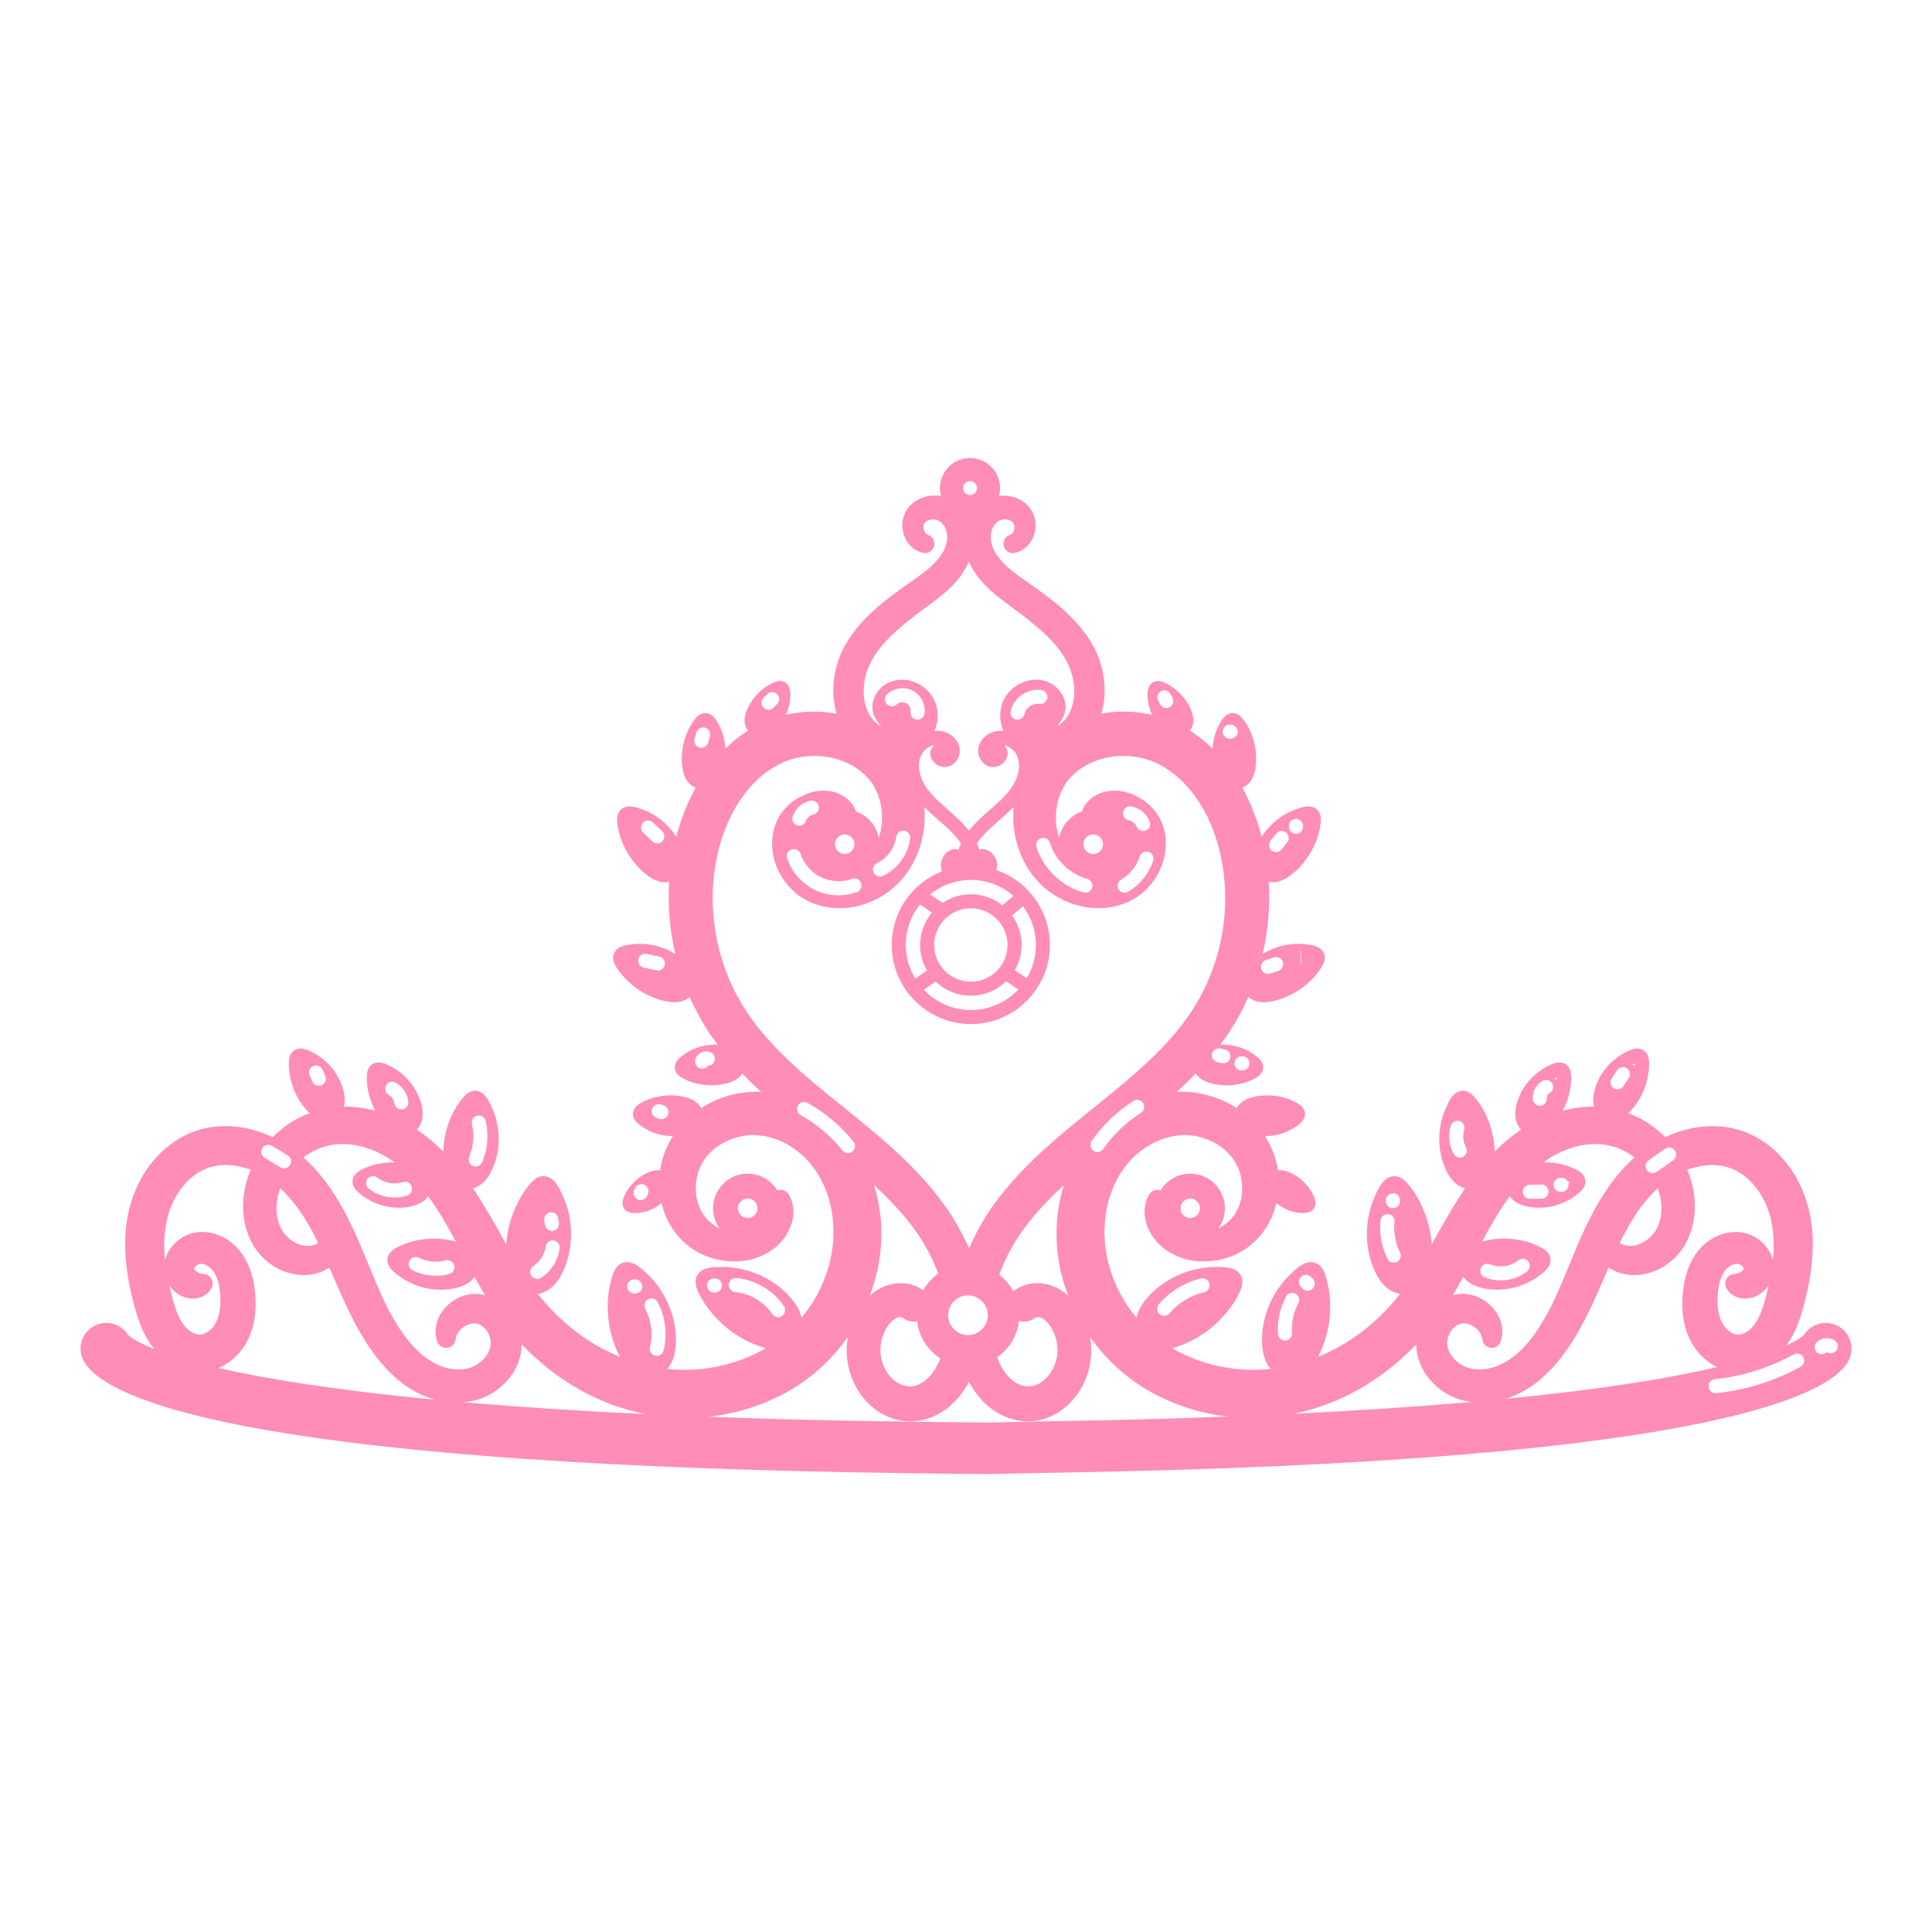 <?xml version="1.0" encoding="utf-8"?>
<!-- Generator: Adobe Illustrator 23.0.3, SVG Export Plug-In . SVG Version: 6.00 Build 0)  -->
<svg version="1.1" id="Capa_1" xmlns="http://www.w3.org/2000/svg" xmlns:xlink="http://www.w3.org/1999/xlink" x="0px" y="0px"
	 viewBox="0 0 1200 1200" enable-background="new 0 0 1200 1200" xml:space="preserve">
<path fill="#FF8DB8" d="M1139.395,822.603c-7.173-2.562-15.067,0.236-19.015,6.661c-0.882,0.823-3.707,3.091-10.62,6.254
	c0.225-0.318,0.477-0.648,0.683-0.956c4.875-7.281,7.408-14.902,9.246-21.404c2.076-7.408,3.582-14.126,4.605-20.546
	c2.636-16.578,2.136-31.025-1.537-44.2c-4.65-16.228-13.729-29.554-26.233-38.522c-6.59-4.792-14.524-8.121-23.023-9.644
	c-8.002-1.275-16.37-0.983-24.196,0.841c-5.105,1.166-10.13,2.941-14.993,5.22c-4.783-4.82-10.259-8.881-16.245-11.97
	c-2.13-1.119-4.36-2.083-6.64-2.941c0.203-0.194,0.408-0.373,0.609-0.578c4.258-4.332,7.613-9.749,9.706-15.666
	c1.963-5.556,2.815-11.169,2.463-16.231c-0.278-4.048-2.187-5.931-3.738-6.795c-3.892-2.179-8.371,0.188-11.343,1.747
	c-9.266,4.869-16.291,13.669-18.788,23.543c-0.963,3.801-1.049,7.057-0.272,9.954c-1.769-0.025-3.537-0.001-5.298,0.125
	c-4.765,0.332-9.518,1.152-14.213,2.399c1.058-1.964,2.022-3.988,2.771-6.109c1.966-5.562,2.818-11.175,2.463-16.231
	c-0.278-4.048-2.187-5.931-3.741-6.798c-3.88-2.17-8.371,0.19-11.337,1.75c-9.269,4.869-16.294,13.669-18.788,23.543
	c-0.966,3.812-1.051,7.076-0.267,9.979c0.591,2.183,1.697,4.104,3.15,5.605c-5.798,3.845-11.324,8.416-16.469,13.66
	c-0.112-5.357-0.971-10.764-2.669-15.947c-2.326-7.093-5.806-13.377-10.062-18.172c-3.105-3.503-6.079-3.886-8.062-3.599
	c-5.011,0.744-7.477,6.113-9.28,10.036c-5.516,12.004-5.761,26.21-0.653,38.002c1.937,4.474,4.304,7.727,7.224,9.945
	c1.572,1.196,3.305,2.023,5.081,2.546c-5.644,8.361-10.792,17.235-16.1,26.644l-1.273,2.264c-1.096,1.951-2.186,3.889-3.272,5.809
	c-0.392-5.396-1.429-10.799-3.139-16.016c-2.826-8.624-7.048-16.257-12.209-22.074c-2.835-3.19-5.849-4.559-9.036-4.105
	c-5.636,0.835-8.547,7.173-10.675,11.8c-6.69,14.561-6.991,31.784-0.801,46.069c2.318,5.355,5.133,9.241,8.599,11.877
	c2.295,1.746,4.875,2.866,7.486,3.375c-1.537,1.971-3.103,3.904-4.742,5.758c-11.408,12.996-25.168,23.529-39.794,30.463
	c-2.105,0.999-4.216,1.92-6.327,2.784c4.225-7.988,6.795-17.081,7.409-26.389c0.597-9.056-0.472-17.714-3.091-25.034
	c-1.437-4.025-3.744-6.443-6.852-7.184c-5.579-1.341-10.61,3.468-14.303,6.965c-11.644,11.01-18.35,26.875-17.939,42.445
	c0.153,5.832,1.312,10.485,3.545,14.226c0.541,0.905,1.166,1.725,1.826,2.503c-3.982,0.41-8.004,0.593-12.063,0.522
	c-16.51-0.207-32.721-4.411-46.865-12.149c-0.778-0.429-1.52-0.913-2.284-1.365c1.026-0.242,2.069-0.52,3.145-0.871
	c8.888-2.897,17.316-7.914,24.37-14.507c6.63-6.195,11.774-13.24,14.876-20.37c1.702-3.917,1.673-7.255-0.082-9.925
	c-3.133-4.755-10.11-4.721-15.2-4.71c-16.024,0.065-31.77,7.05-42.118,18.683c-3.883,4.358-6.221,8.547-7.147,12.797
	c-0.004,0.017-0.004,0.033-0.008,0.05c-3.393-4.063-6.459-8.42-9.079-13.088c-8.042-14.43-11.786-30.628-10.533-45.694
	c1.011-16.01,7.508-30.923,17.788-40.888c5.536-5.261,11.928-9.226,18.461-11.459c7.014-2.363,14.18-2.9,20.685-1.565
	c7.187,1.534,13.768,4.852,18.541,9.346c5.122,4.806,8.357,10.846,9.366,17.532c1.179,7.121,0.011,14.402-3.235,20.024
	c-2.468,4.392-6.374,7.998-11.084,10.339c2.523-3.527,4.025-7.832,4.025-12.49c0-11.874-9.661-21.532-21.535-21.532
	c-6.403,0-12.146,2.824-16.094,7.275c-0.06,0.062-0.127,0.11-0.183,0.176c-0.027,0.032-0.044,0.07-0.07,0.102
	c-0.767,0.895-1.452,1.858-2.066,2.871c-2.531-0.923-5.431,0.002-6.891,2.29c-3.4,5.281-4.028,12.399-1.696,18.99
	c1.9,5.613,5.511,10.672,10.542,14.703c4.798,3.63,10.346,6.15,16.047,7.286c5.653,1.122,11.49,1.145,17.353,0.065
	c5.968-1.102,11.487-3.238,16.379-6.337c5.028-3.139,9.527-7.505,13.004-12.612c3.368-4.911,5.782-10.52,7.207-16.502
	c4.036,3.458,9.233,5.663,14.638,6.077c0.622,0.045,1.358,0.102,2.142,0.102c2.139,0,4.656-0.415,6.298-2.554
	c0.758-0.989,1.861-3.133,0.713-6.403c-1.139-3.244-3.164-6.499-5.86-9.408c-2.861-3.093-6.38-5.545-10.172-7.093
	c0,0-0.003-0.003-0.006-0.003c-2.448-0.995-4.756-1.321-6.809-1.031c-1.066-7.462-3.863-14.829-8.066-21.35
	c0.156,0.002,0.308,0.028,0.464,0.028c6.34,0,12.76-1.88,18.14-5.451c2.5-1.659,6.281-4.167,6.249-8.306
	c-0.011-1.673-0.687-4.096-3.843-6.122c-3.724-2.392-8.36-4.091-13.402-4.911c-5.374-0.875-10.894-0.585-15.981,0.849h0.003
	c-4.445,1.251-7.601,3.544-9.165,6.549c-5.797-3.76-12.205-6.579-19.028-8.268c-5.852-1.462-11.964-2.032-18.149-1.764
	c4.219-3.871,8.078-7.631,11.698-11.398c1.648,2.544,4.527,4.536,8.432,5.737c0.003,0,0.003,0,0.003,0
	c3.426,1.051,7.062,1.585,10.732,1.585c1.741,0,3.488-0.122,5.224-0.364c5.065-0.704,9.741-2.292,13.513-4.593
	c3.201-1.951,3.937-4.355,3.988-6.031c0.128-4.139-3.593-6.732-6.053-8.451c-6.017-4.196-13.414-6.207-20.582-5.789
	c1.967-2.632,3.882-5.289,5.677-7.999c4.523-6.891,8.447-14.174,11.773-21.692c2.393,2.153,5.573,3.314,9.486,3.314
	c1.625,0,3.366-0.19,5.213-0.568c6.67-1.372,13.18-4.312,18.822-8.508c5.301-3.94,9.604-8.624,12.442-13.553
	c2.167-3.761,1.611-6.539,0.764-8.207c-2.139-4.216-7.67-4.818-11.328-5.215c-9.259-1.016-18.723,1.219-26.489,5.987
	c2.846-12.274,4.232-24.958,4.056-37.52c-0.043-2.44-0.153-4.853-0.301-7.251c0.842,0.19,1.699,0.306,2.579,0.306
	c3.505,0,7.292-1.497,11.164-4.446c5.423-4.13,10.013-9.601,13.277-15.822c3.071-5.852,4.914-11.939,5.338-17.606
	c0.324-4.326-1.381-6.59-2.866-7.727c-3.758-2.872-9.005-1.02-12.47,0.21c-8.872,3.135-16.496,9.344-21.425,17.112
	c-2.154-8.326-5-16.319-8.621-23.892c-1.074-2.265-2.23-4.48-3.444-6.657c0.081-0.027,0.167-0.037,0.248-0.067
	c4.144-1.542,6.96-5.681,7.928-11.655v-0.003c0.918-5.667,0.551-11.675-1.06-17.368c-1.514-5.352-3.92-10.147-6.96-13.868
	c-2.483-3.039-5.073-3.457-6.781-3.272c-4.292,0.46-6.494,4.772-7.951,7.627c-2.281,4.475-3.554,9.414-3.811,14.368
	c-4.441-4.289-9.15-8.017-14.097-11.124c0.005-0.005,0.011-0.009,0.016-0.014c2.429-2.889,2.804-7.073,1.062-11.786
	c-0.003,0-0.003-0.003-0.003-0.003c-1.582-4.269-4.184-8.269-7.516-11.561c-3.136-3.099-6.675-5.468-10.235-6.852
	c-3.235-1.258-5.445-0.42-6.727,0.503c-3.142,2.25-2.957,6.457-2.846,8.968c0.168,3.802,1.144,7.534,2.76,10.932
	c-10.281-2.382-21.08-2.65-31.519-0.741c1.064-3.525,1.726-7.207,1.923-10.907c0.276-3.75,0.108-7.624-0.508-11.823
	c-1.096-7.67-3.858-15.26-7.988-21.95c-8.235-13.32-19.802-22.83-30-30.349c-2.801-2.108-5.667-4.108-8.496-6.079
	c-7.735-5.386-15.041-10.476-19.558-16.973c-2.966-4.227-4.392-8.792-4.011-12.911c0.321-4.051,2.628-7.769,5.681-9.076
	c2.903-1.304,7.076-0.395,8.442,1.875c0.659,1.065,0.702,2.997,0.105,4.59c-0.284,0.764-0.957,2.105-2.29,2.517
	c-3.057,0.96-4.769,4.227-3.818,7.283c0.878,2.818,3.721,4.556,6.622,3.994c5.034-0.935,9.476-4.727,11.593-9.885
	c2.017-4.875,1.957-10.303-0.19-14.95c-2.179-4.542-6.408-8.093-11.612-9.741c-3.103-0.979-6.3-1.229-9.454-0.884
	c0.416-1.547,0.659-3.164,0.659-4.84c0-4.622-1.699-8.85-4.492-12.115c-0.021-0.025-0.033-0.053-0.053-0.077
	c-0.045-0.054-0.101-0.093-0.148-0.144c-3.424-3.875-8.414-6.335-13.978-6.335c-10.294,0-18.671,8.377-18.671,18.671
	c0,1.72,0.253,3.378,0.69,4.96c-3.578-0.607-7.254-0.354-10.803,0.766c-5.198,1.648-9.428,5.196-11.632,9.794
	c-2.122,4.59-2.182,10.019-0.17,14.885c2.128,5.167,6.57,8.959,11.598,9.894c2.937,0.554,5.749-1.179,6.624-3.994
	c0.949-3.054-0.761-6.32-3.846-7.289c-1.304-0.409-1.98-1.747-2.264-2.511c-0.597-1.594-0.554-3.525,0.125-4.627
	c1.346-2.227,5.525-3.136,8.496-1.807c2.98,1.275,5.286,4.994,5.613,9.104c0.375,4.062-1.048,8.624-4.022,12.865
	c-4.514,6.485-11.82,11.576-19.558,16.964c-2.826,1.969-5.693,3.966-8.457,6.048c-10.232,7.548-21.799,17.058-30.028,30.375
	c-4.13,6.678-6.894,14.268-7.991,21.93c-0.619,4.218-0.787,8.093-0.517,11.76c0.208,3.799,0.872,7.496,1.927,10.988
	c-10.44-1.908-21.238-1.64-31.515,0.741c1.617-3.399,2.593-7.131,2.76-10.934c0.108-2.514,0.29-6.721-2.849-8.968
	c-1.281-0.918-3.488-1.755-6.724-0.5c-3.556,1.381-7.096,3.75-10.238,6.849c-3.329,3.292-5.928,7.292-7.513,11.564
	c0,0,0,0.003-0.003,0.003c-1.741,4.71-1.366,8.894,1.06,11.786c0.005,0.006,0.011,0.01,0.017,0.016
	c-4.944,3.105-9.65,6.83-14.097,11.125c-0.256-4.955-1.528-9.896-3.81-14.371c-1.457-2.855-3.659-7.167-7.951-7.627
	c-1.727-0.185-4.304,0.233-6.783,3.275c-3.037,3.718-5.443,8.513-6.957,13.865c-1.611,5.701-1.977,11.706-1.06,17.37
	c0.969,5.974,3.784,10.113,7.922,11.652c0.082,0.031,0.17,0.04,0.253,0.069c-1.211,2.173-2.366,4.384-3.437,6.643
	c-3.623,7.579-6.471,15.577-8.627,23.908c-4.929-7.769-12.555-13.976-21.427-17.113c-3.471-1.23-8.712-3.082-12.467-0.21
	c-1.486,1.136-3.19,3.397-2.869,7.727c0.423,5.67,2.27,11.757,5.34,17.606c3.264,6.224,7.857,11.695,13.277,15.822
	c3.872,2.949,7.658,4.446,11.164,4.446c0.879,0,1.736-0.116,2.578-0.306c-0.148,2.402-0.26,4.82-0.303,7.266
	c-0.175,12.551,1.209,25.23,4.056,37.505c-7.761-4.767-17.22-7.004-26.486-5.985c-3.659,0.398-9.189,1-11.328,5.215
	c-0.847,1.667-1.403,4.446,0.764,8.207c2.838,4.926,7.138,9.613,12.439,13.553c5.641,4.193,12.152,7.136,18.825,8.508
	c1.846,0.378,3.588,0.568,5.21,0.568c3.914-0.003,7.094-1.162,9.487-3.315c3.328,7.523,7.254,14.812,11.784,21.711
	c1.791,2.702,3.703,5.355,5.666,7.981c-7.17-0.42-14.567,1.592-20.582,5.793c-2.463,1.716-6.181,4.312-6.051,8.451
	c0.051,1.673,0.784,4.076,3.985,6.028c3.778,2.301,8.451,3.889,13.513,4.593c1.736,0.241,3.485,0.364,5.227,0.364
	c3.667,0,7.309-0.534,10.732-1.585c0,0,0,0,0.003,0c3.904-1.202,6.782-3.192,8.431-5.737c3.619,3.767,7.477,7.526,11.694,11.395
	c-6.182-0.268-12.291,0.302-18.134,1.765c-6.831,1.69-13.243,4.509-19.041,8.269c-1.562-3.001-4.715-5.294-9.16-6.548
	c-5.085-1.435-10.61-1.724-15.981-0.849c-5.048,0.821-9.684,2.52-13.405,4.911c-3.156,2.025-3.832,4.448-3.843,6.122
	c-0.031,4.139,3.75,6.647,6.249,8.306c5.383,3.571,11.8,5.451,18.14,5.451c0.156,0,0.311-0.026,0.467-0.028
	c-4.203,6.523-7,13.888-8.065,21.349c-2.054-0.29-4.362,0.036-6.813,1.032l-0.003,0.003c-3.792,1.545-7.309,3.997-10.175,7.093
	c-2.693,2.906-4.718,6.161-5.857,9.408c-1.148,3.267-0.048,5.411,0.71,6.4c1.642,2.142,4.159,2.557,6.301,2.557
	c0.784,0,1.52-0.057,2.142-0.102c5.405-0.414,10.603-2.62,14.637-6.075c1.424,5.979,3.836,11.582,7.198,16.483
	c3.477,5.119,7.977,9.485,12.984,12.615c4.917,3.11,10.436,5.249,16.413,6.354c5.855,1.071,11.695,1.051,17.351-0.071
	c5.698-1.133,11.243-3.653,16.138-7.36c4.931-3.954,8.545-9.01,10.428-14.572c2.346-6.644,1.721-13.763-1.676-19.044
	c-1.479-2.292-4.39-3.216-6.893-2.293c-0.614-1.012-1.298-1.974-2.064-2.868c-0.026-0.033-0.043-0.07-0.07-0.102
	c-0.055-0.065-0.122-0.113-0.18-0.174c-3.948-4.452-9.692-7.277-16.096-7.277c-11.874,0-21.535,9.658-21.535,21.532
	c0,4.659,1.503,8.965,4.027,12.492c-4.705-2.34-8.622-5.957-11.112-10.39c-3.221-5.57-4.392-12.851-3.199-20.038
	c1-6.624,4.233-12.666,9.357-17.476c4.769-4.488,11.354-7.806,18.504-9.331c6.539-1.344,13.706-0.807,20.7,1.548
	c6.55,2.238,12.939,6.207,18.45,11.439c10.311,9.993,16.808,24.907,17.825,41.002c1.247,14.981-2.497,31.179-10.53,45.598
	c-2.625,4.672-5.694,9.032-9.089,13.097c-0.003-0.015-0.004-0.03-0.007-0.045c-0.929-4.252-3.267-8.44-7.144-12.8
	c-10.351-11.632-26.097-18.617-42.121-18.683c-5.125-0.023-12.07-0.045-15.2,4.71c-1.756,2.67-1.784,6.008-0.082,9.928
	c3.102,7.124,8.243,14.169,14.874,20.367c7.059,6.596,15.487,11.612,24.373,14.507c1.076,0.351,2.118,0.628,3.144,0.871
	c-0.761,0.45-1.499,0.932-2.275,1.359c-14.155,7.744-30.361,11.948-46.882,12.155c-4.049,0.084-8.074-0.1-12.062-0.514
	c0.663-0.781,1.292-1.605,1.836-2.514c2.23-3.738,3.389-8.391,3.542-14.226c0.409-15.567-6.298-31.432-17.936-42.442
	c-3.699-3.497-8.766-8.266-14.308-6.965c-3.108,0.744-5.411,3.162-6.849,7.184c-2.619,7.32-3.687,15.979-3.091,25.034
	c0.611,9.3,3.181,18.396,7.408,26.389c-2.112-0.865-4.223-1.786-6.329-2.786c-14.626-6.931-28.386-17.464-39.803-30.474
	c-1.635-1.849-3.199-3.778-4.731-5.744c2.611-0.508,5.191-1.629,7.486-3.375c3.46-2.633,6.272-6.516,8.596-11.877
	c6.19-14.286,5.889-31.508-0.798-46.072c-2.128-4.625-5.039-10.962-10.675-11.797c-3.17-0.463-6.201,0.915-9.036,4.105
	c-5.161,5.818-9.383,13.45-12.209,22.072c-1.71,5.217-2.747,10.62-3.139,16.018c-1.087-1.92-2.176-3.858-3.272-5.808l-1.275-2.27
	c-5.307-9.407-10.454-18.28-16.096-26.639c1.775-0.522,3.507-1.347,5.077-2.543c2.92-2.219,5.284-5.474,7.224-9.948
	c5.11-11.786,4.863-25.995-0.653-38.002c-1.804-3.92-4.269-9.289-9.28-10.036c-1.952-0.29-4.954,0.097-8.062,3.599
	c-4.252,4.792-7.729,11.076-10.059,18.172c-1.699,5.185-2.558,10.592-2.669,15.946c-5.147-5.243-10.674-9.814-16.47-13.658
	c1.454-1.501,2.562-3.423,3.152-5.606c0.784-2.903,0.699-6.167-0.267-9.979c-2.494-9.874-9.519-18.674-18.788-23.543
	c-2.968-1.557-7.459-3.92-11.337-1.75c-1.554,0.866-3.463,2.747-3.744,6.798c-0.352,5.068,0.5,10.681,2.466,16.234
	c0.748,2.118,1.711,4.141,2.768,6.105c-4.693-1.247-9.442-2.067-14.205-2.398c-1.764-0.126-3.536-0.151-5.307-0.126
	c0.78-2.905,0.691-6.16-0.272-9.952c-2.494-9.874-9.519-18.674-18.788-23.543c-2.966-1.557-7.462-3.92-11.337-1.75
	c-1.554,0.866-3.463,2.75-3.741,6.795c-0.355,5.059,0.497,10.672,2.463,16.237c2.091,5.914,5.445,11.328,9.701,15.66
	c0.202,0.206,0.406,0.385,0.609,0.579c-2.269,0.855-4.487,1.814-6.606,2.929c-6.005,3.096-11.488,7.163-16.274,11.985
	c-4.865-2.282-9.888-4.056-14.973-5.215c-7.843-1.835-16.217-2.125-24.296-0.832c-8.42,1.508-16.356,4.838-22.924,9.613
	c-12.524,8.982-21.603,22.307-26.264,38.57c-3.662,13.141-4.162,27.588-1.525,44.169c1.014,6.386,2.52,13.104,4.605,20.555
	c1.841,6.502,4.377,14.129,9.246,21.398c0.701,1.045,1.54,2.156,2.448,3.281c-10.945-4.361-14.956-7.556-16.044-8.576
	c-3.957-6.437-11.845-9.241-19.024-6.667c-8.303,2.98-12.635,12.155-9.661,20.458c7.459,20.81,77.282,69.53,563.347,72.462h0.074
	l39.655-0.758c426.122-7.008,488.156-52.478,495.047-71.703C1152.036,834.758,1147.704,825.583,1139.395,822.603z M739.25,756.547
	c-3.338,0-6.053-2.716-6.053-6.053c0-3.335,2.716-6.051,6.053-6.051c3.335,0,6.051,2.716,6.051,6.051
	C745.301,753.831,742.585,756.547,739.25,756.547z M807.744,590.277h0.349v8.726h-0.349V590.277z M800.565,513.006
	c0-2.409,1.954-4.363,4.363-4.363c2.409,0,4.363,1.954,4.363,4.363v0.562c0,2.409-1.954,4.363-4.363,4.363
	c-2.409,0-4.363-1.954-4.363-4.363V513.006z M789.194,522.221l3.457-4.443c1.483-1.903,4.227-2.238,6.124-0.761
	c1.9,1.483,2.241,4.224,0.761,6.124l-3.457,4.443c-0.861,1.105-2.148,1.682-3.446,1.682c-0.937,0-1.883-0.301-2.679-0.92
	C788.055,526.862,787.714,524.121,789.194,522.221z M786.177,596.39l5.068-1.693c2.287-0.77,4.761,0.472,5.522,2.755
	c0.764,2.284-0.469,4.758-2.755,5.522l-5.068,1.693c-0.457,0.153-0.926,0.224-1.383,0.224c-1.826,0-3.528-1.153-4.139-2.98
	C782.658,599.628,783.891,597.154,786.177,596.39z M411.442,522.491c-0.855,0.901-2.005,1.352-3.156,1.352
	c-1.082,0-2.167-0.401-3.011-1.207l-5.755-5.491c-1.747-1.662-1.812-4.423-0.151-6.167c1.667-1.747,4.429-1.807,6.167-0.151
	l5.761,5.497C413.041,517.985,413.107,520.749,411.442,522.491z M412.877,599.361c-0.44,2.042-2.25,3.44-4.261,3.44
	c-0.304,0-0.614-0.031-0.926-0.099l-7.88-1.71c-2.355-0.511-3.849-2.838-3.338-5.19c0.511-2.352,2.835-3.841,5.19-3.338l7.874,1.71
	C411.891,594.682,413.388,597.003,412.877,599.361z M443.447,659.65c-0.775,1.454-2.258,2.292-3.798,2.312
	c-0.804,1.094-2.096,1.781-3.511,1.781c-0.193,0-0.386-0.011-0.582-0.037c-2.389-0.321-4.068-2.514-3.75-4.903
	c0.284-2.128,1.645-4.008,3.639-5.031c1.991-1.028,4.312-1.031,6.201-0.026C443.774,654.881,444.578,657.526,443.447,659.65z
	 M415.044,692.062c-0.588,1.858-2.307,3.045-4.159,3.045c-0.435,0-0.878-0.065-1.318-0.205l-1.673-0.526
	c-2.301-0.713-3.588-3.159-2.875-5.46c0.713-2.298,3.147-3.591,5.46-2.875l1.724,0.543
	C414.499,687.312,415.771,689.764,415.044,692.062z M402.349,741.844l-0.562,1.125c-0.764,1.528-2.307,2.412-3.906,2.412
	c-0.656,0-1.321-0.148-1.949-0.46c-2.156-1.079-3.028-3.698-1.952-5.855l0.562-1.125c1.077-2.153,3.698-3.022,5.855-1.952
	C402.554,737.069,403.426,739.688,402.349,741.844z M464.411,744.443c3.338,0,6.053,2.716,6.053,6.051
	c0,3.338-2.716,6.053-6.053,6.053s-6.053-2.716-6.053-6.053C458.358,747.159,461.074,744.443,464.411,744.443z M444.05,802.806
	h-0.562c-2.409,0-4.363-1.954-4.363-4.363c0-2.409,1.954-4.363,4.363-4.363h0.562c2.409,0,4.363,1.954,4.363,4.363
	C448.413,800.852,446.459,802.806,444.05,802.806z M393.944,794.643h0.562c2.409,0,4.363,1.954,4.363,4.363
	c0,2.409-1.954,4.363-4.363,4.363h-0.562c-2.409,0-4.363-1.954-4.363-4.363C389.581,796.597,391.535,794.643,393.944,794.643z
	 M341.676,753.002c2.355-0.378,4.613,1.239,4.997,3.622l0.452,2.835c0.378,2.378-1.244,4.616-3.625,4.994
	c-0.23,0.037-0.463,0.054-0.69,0.054c-2.108,0-3.963-1.531-4.304-3.679l-0.452-2.829
	C337.674,755.618,339.296,753.382,341.676,753.002z M331.339,786.302c4.088-2.613,6.996-7.229,7.596-12.044
	c0.295-2.395,2.466-4.091,4.866-3.792c2.392,0.295,4.091,2.474,3.792,4.866c-0.923,7.437-5.241,14.285-11.556,18.322
	c-0.727,0.466-1.54,0.687-2.346,0.687c-1.437,0-2.846-0.71-3.679-2.014C328.715,790.299,329.308,787.601,331.339,786.302z
	 M291.426,718.482c2.716-6.36,3.321-13.564,1.702-20.282c-0.565-2.344,0.875-4.698,3.218-5.264c2.349-0.565,4.701,0.878,5.264,3.218
	c2.057,8.533,1.292,17.68-2.156,25.753c-0.71,1.659-2.321,2.65-4.017,2.65c-0.571,0-1.15-0.111-1.71-0.349
	C291.511,723.26,290.48,720.698,291.426,718.482z M255.693,736.969c0.775,2.281-0.443,4.761-2.724,5.536
	c-2.542,0.866-5.23,1.287-7.92,1.287c-5.761,0-11.55-1.926-16.021-5.539c-1.872-1.517-2.165-4.264-0.65-6.139
	s4.258-2.162,6.139-0.651c4.287,3.468,10.425,4.556,15.64,2.781C252.438,733.464,254.918,734.688,255.693,736.969z M239.817,674.138
	c1.19-2.096,3.858-2.826,5.948-1.648c4.278,2.423,7.212,6.778,7.854,11.655c0.312,2.389-1.369,4.579-3.758,4.894
	c-0.193,0.026-0.383,0.037-0.574,0.037c-2.156,0-4.031-1.599-4.321-3.795c-0.278-2.111-1.65-4.15-3.502-5.195
	C239.368,678.898,238.63,676.237,239.817,674.138z M194.617,662.127c2.224-0.946,4.781,0.082,5.727,2.295l1.687,3.943
	c0.949,2.216-0.08,4.781-2.295,5.727c-0.56,0.239-1.142,0.352-1.713,0.352c-1.696,0-3.306-0.991-4.014-2.647l-1.687-3.943
	C191.373,665.638,192.401,663.073,194.617,662.127z M162.933,713.145c1.244-2.065,3.934-2.718,5.991-1.469l9.743,5.906
	c2.062,1.247,2.718,3.931,1.469,5.991c-0.818,1.355-2.258,2.102-3.733,2.102c-0.773,0-1.551-0.205-2.258-0.633l-9.743-5.906
	C162.339,717.889,161.683,715.204,162.933,713.145z M196.608,770.003c0.421,0.839,0.696,1.462,0.962,2.081
	c-1.067,0.592-2.162,1.077-3.252,1.364c-2.412,0.67-5.417,0.474-8.417-0.528c-2.809-0.98-5.545-2.755-7.888-5.107
	c-4.267-4.355-6.55-11.036-6.266-18.37c0.107-3.77,0.908-7.628,2.286-11.37c0.907,0.831,1.807,1.679,2.68,2.579
	C183.843,747.849,190.163,757.175,196.608,770.003z M129.763,826.69c-1.494,1.096-2.954,1.81-4.312,2.082
	c-1.224,0.267-2.44,0.202-3.835-0.213c-3.145-0.952-6.323-3.596-8.553-7.147c-2.665-4.068-4.4-9.496-5.869-14.737
	c-0.787-2.866-1.477-5.596-2.074-8.224c2.116,3.099,5.119,5.553,8.709,6.996c3.113,1.182,6.352,1.423,9.383,0.702
	c3.747-0.895,6.852-3.27,8.315-6.374c0.347-0.747,0.543-1.574,0.562-2.417c0.062-3.295-2.568-6.034-5.877-6.107l-0.298-0.006
	c-1.025-0.02-1.534-0.224-2-0.449c-0.682-0.327-1.327-0.719-2.111-1.292c-0.687-0.472-1.105-0.954-1.256-1.193
	c-0.011-0.23,0.151-0.895,0.77-1.622c0.668-0.801,1.756-1.474,2.75-1.653c1.977-0.386,5.397,0.875,7.786,3.721
	c2.321,2.724,3.917,7.039,4.61,12.456c0.719,5.852,0.52,11.195-0.582,15.47C134.771,821.077,132.649,824.546,129.763,826.69z
	 M135.808,849.681c2.852-1.22,5.594-2.831,8.169-4.924c3.636-2.988,6.658-6.582,8.991-10.701c2.108-3.753,3.656-7.905,4.607-12.357
	c1.531-7.275,1.596-14.774,0.199-23.631c-1.585-9.57-5.164-17.373-10.672-23.228c-3.44-3.576-7.445-6.238-11.922-7.92
	c-5.187-1.92-10.576-2.272-15.623-1.008c-5.338,1.398-9.939,4.497-13.305,8.962c-1.792,2.369-3.065,5.002-3.775,7.738
	c-1.014-10.246-0.389-19.507,1.872-27.597c2.968-10.596,9.124-19.85,16.93-25.421c3.716-2.719,8.096-4.568,12.882-5.474
	c4.991-0.79,9.979-0.611,14.856,0.528c2.411,0.554,4.564,1.098,6.714,1.844c-3.101,7.319-4.783,15.097-4.765,22.668
	c0.006,6.229,1.031,12.09,3.034,17.382c2.25,6.096,5.803,11.459,10.229,15.462c4.789,4.463,10.473,7.57,16.388,8.979
	c6.795,1.699,13.516,1.256,19.453-1.264c1.569-0.67,3.067-1.481,4.489-2.405c0.715,1.645,1.431,3.283,2.147,4.942
	c1.88,4.357,3.775,8.752,5.764,13.146c5.079,11.266,11.485,24.392,20.467,36.349c4.914,6.516,9.939,11.803,15.348,16.146
	c6.408,5.198,13.629,9.059,20.862,11.158c0.401,0.118,0.805,0.202,1.207,0.311C207.014,863.357,164.381,856.25,135.808,849.681z
	 M275.345,848.998c-8.749-2.852-17.305-9.857-24.75-20.265c-7.462-10.377-12.911-22.234-17.251-32.457
	c-1.435-3.395-2.841-6.832-4.258-10.292c-3.531-8.63-7.184-17.555-11.496-26.37c-7.434-15.183-14.999-26.5-23.776-35.584
	c-1.703-1.797-3.518-3.498-5.382-5.142c2.292-1.735,4.731-3.235,7.263-4.436c6.59-3.173,13.754-4.397,21.342-3.664
	c7.167,0.687,14.734,3.173,21.89,7.19c2.106,1.179,4.169,2.548,6.211,4.003c-2.038-0.045-4.082,0-6.12,0.244
	c-5.849,0.696-11.26,2.414-15.649,4.968c-3.505,2.042-4.349,4.585-4.44,6.36c-0.227,4.44,3.872,7.423,6.585,9.397
	c6.434,4.684,14.337,7.201,22.131,7.201c2.454,0,4.9-0.25,7.283-0.761c3.843-0.815,6.812-2.182,9.079-4.176
	c0.738-0.65,1.375-1.375,1.934-2.139c6.357,8.604,11.866,18.173,17.206,28.112c-6.207-1.758-12.874-2.341-19.46-1.557
	c-6.815,0.807-13.115,2.807-18.217,5.778c-3.841,2.236-4.761,4.974-4.857,6.877c-0.247,4.821,4.392,8.198,7.462,10.434
	c7.482,5.445,16.666,8.366,25.728,8.366c2.849,0,5.69-0.29,8.459-0.881c4.42-0.943,7.815-2.503,10.371-4.758
	c0.822-0.723,1.53-1.528,2.154-2.375c2.064,3.787,4.201,7.576,6.445,11.342c-1.898-0.467-3.82-0.785-5.759-0.817
	c-0.04,0-0.08,0-0.122,0c-4.835,0-9.672,1.517-14.033,4.42c-4.042,2.753-7.173,6.499-9.056,10.826
	c-2.088,4.784-2.315,10.098-0.622,14.581c0.753,1.994,2.531,3.42,4.644,3.724c3.164,0.443,6.164-1.77,6.633-5.062
	c0.764-5.301,4.806-7.988,7.067-9.081c1.648-0.753,3.454-1.128,4.877-1.077c1.54,0.125,3.162,0.707,4.451,1.605
	c2.932,2.034,5.116,5.877,5.44,9.57c0.307,3.517-1.196,7.505-4.017,10.661c-2.963,3.307-6.928,5.565-11.209,6.363
	C285.128,850.989,280.225,850.6,275.345,848.998z M279.063,791.291c-2.704,0.721-5.514,1.079-8.326,1.079
	c-5.008,0-10.027-1.131-14.499-3.335c-2.162-1.068-3.051-3.684-1.986-5.843c1.068-2.162,3.684-3.045,5.843-1.986
	c5.113,2.522,11.206,3.122,16.717,1.653c2.321-0.622,4.715,0.764,5.34,3.091C282.776,788.277,281.393,790.668,279.063,791.291z
	 M288.06,870.967c1.932-0.181,3.841-0.448,5.701-0.871c8.564-1.878,16.388-6.644,22.023-13.416
	c5.254-6.293,8.152-13.978,8.278-21.619c12.229,12.842,26.498,23.535,41.76,31.152c9.391,4.727,19.308,8.383,29.491,10.868
	c1.966,0.471,3.953,0.859,5.94,1.239C358.033,876.284,320.547,873.772,288.06,870.967z M412.138,838.885
	c-0.497,1.983-2.275,3.304-4.23,3.304c-0.349,0-0.707-0.043-1.062-0.131c-2.338-0.585-3.758-2.954-3.173-5.292
	c1.991-7.942,0.932-16.649-2.903-23.887c-1.128-2.128-0.318-4.769,1.812-5.897c2.125-1.128,4.767-0.318,5.897,1.812
	C413.311,817.91,414.646,828.878,412.138,838.885z M719.775,810.081c6.741-7.914,16.024-13.587,26.137-15.981
	c2.338-0.548,4.696,0.898,5.252,3.241c0.554,2.346-0.898,4.696-3.241,5.252c-8.32,1.969-15.959,6.636-21.506,13.146
	c-0.864,1.014-2.088,1.534-3.323,1.534c-1,0-2.005-0.341-2.826-1.043C718.431,814.669,718.213,811.914,719.775,810.081z
	 M708.694,691.167c-9.178,5.786-17.288,13.567-23.455,22.501c-0.847,1.227-2.21,1.886-3.593,1.886c-0.855,0-1.719-0.25-2.474-0.773
	c-1.986-1.369-2.483-4.085-1.114-6.068c6.829-9.897,15.814-18.518,25.983-24.926c2.034-1.29,4.73-0.676,6.016,1.363
	C711.344,687.187,710.733,689.883,708.694,691.167z M771.148,656.148h0.565c2.409,0,4.363,1.954,4.363,4.363
	c0,2.409-1.954,4.363-4.363,4.363h-0.565c-2.409,0-4.363-1.954-4.363-4.363C766.785,658.102,768.739,656.148,771.148,656.148z
	 M757.933,651.222l2.812,0.568c2.361,0.477,3.886,2.781,3.406,5.144c-0.42,2.068-2.238,3.494-4.269,3.494
	c-0.29,0-0.58-0.028-0.875-0.088l-2.812-0.568c-2.361-0.477-3.886-2.781-3.406-5.144
	C753.266,652.265,755.553,650.742,757.933,651.222z M763.83,450.092h0.562c2.409,0,4.363,1.954,4.363,4.363
	s-1.954,4.363-4.363,4.363h-0.562c-2.409,0-4.363-1.954-4.363-4.363S761.421,450.092,763.83,450.092z M721.104,429.284
	c2.116-1.142,4.767-0.347,5.909,1.773l1.193,2.219c1.145,2.122,0.349,4.767-1.773,5.909c-0.656,0.355-1.366,0.523-2.065,0.523
	c-1.554,0-3.057-0.829-3.843-2.295l-1.193-2.219C718.187,433.071,718.982,430.426,721.104,429.284z M602.486,298.834
	c2.38,0,4.315,1.934,4.315,4.315s-1.934,4.318-4.315,4.318c-2.38,0-4.318-1.937-4.318-4.318S600.105,298.834,602.486,298.834z
	 M536.93,423.279c0.375-2.753,1.278-5.539,1.997-7.593c0.957-2.594,2.284-5.028,3.537-7.207
	c5.999-10.025,15.541-18.14,24.983-25.435c2.503-1.963,5.056-3.852,7.638-5.769c2.676-1.983,5.383-3.991,8.116-6.127
	c4.434-3.48,10.865-8.965,15.527-16.41c1.062-1.689,2.138-3.695,3.103-5.906c0.966,2.21,2.041,4.214,3.101,5.9
	c4.656,7.442,11.09,12.933,15.533,16.422c2.721,2.128,5.423,4.13,8.093,6.11c2.591,1.917,5.147,3.815,7.681,5.795
	c9.417,7.281,18.961,15.399,24.924,25.355c1.29,2.244,2.616,4.678,3.548,7.21c0.741,2.108,1.642,4.883,2.034,7.741
	c0.438,2.807,0.582,5.423,0.418,7.888c-0.102,2.491-0.528,4.96-1.301,7.44c-1.301,4.559-3.966,8.536-7.468,11.172
	c-0.596,0.438-1.23,0.824-1.876,1.185c1.325-1.466,2.433-3.295,3.404-4.869c2.943-4.971,2.417-11.465-1.278-16.456
	c-3.057-4.358-8.317-7.232-13.621-7.496c-4.838-0.341-9.638,0.974-14.053,3.877c-4.36,2.966-7.513,7.261-8.883,12.11
	c-1.315,4.713-1.079,9.919,0.648,14.601c0.136,0.386,0.333,0.753,0.489,1.133c-1.937-0.16-3.893-0.013-5.795,0.523
	c-4.562,1.295-8.172,4.608-9.422,8.65c-1.622,5.244,1.145,11.124,6.034,12.842c2.883,1.017,6.221,0.355,8.712-1.73
	c2.335-1.949,3.46-4.786,3.008-7.59c-0.189-1.18-0.872-2.623-1.798-3.731c3.392,0.86,6.647,3.608,8.013,7.279
	c1.863,4.994,0.858,11.482-2.687,17.356c-3.318,5.499-8.136,9.911-14.087,15.104l-0.347,0.304
	c-4.539,3.961-9.157,8.072-13.022,12.96c-3.865-4.887-8.484-9-13.024-12.96l-0.347-0.304c-5.951-5.196-10.769-9.604-14.09-15.104
	c-3.542-5.874-4.548-12.365-2.687-17.356c1.45-3.886,5.01-6.786,8.615-7.452c-1.221,1.128-2.198,2.658-2.397,3.904
	c-0.452,2.804,0.673,5.641,3.008,7.59c2.491,2.085,5.832,2.747,8.707,1.73c4.897-1.721,7.661-7.604,6.036-12.842
	c-1.25-4.042-4.86-7.357-9.425-8.65c-1.9-0.537-3.853-0.686-5.786-0.528c0.145-0.359,0.333-0.704,0.46-1.068
	c1.75-4.741,1.986-9.948,0.668-14.672c-1.361-4.832-4.514-9.13-8.934-12.135c-4.358-2.869-9.189-4.201-13.893-3.846
	c-5.406,0.27-10.667,3.145-13.661,7.411c-3.758,5.082-4.286,11.576-1.304,16.612c1.025,1.66,2.287,3.582,3.788,5.036
	c-0.786-0.413-1.551-0.869-2.263-1.395c-3.537-2.659-6.201-6.636-7.536-11.297c-0.739-2.372-1.165-4.84-1.275-7.454
	C536.333,428.787,536.478,426.171,536.93,423.279z M675.328,545.903c2.324,0.636,3.693,3.037,3.054,5.36
	c-0.531,1.937-2.287,3.21-4.204,3.21c-0.383,0-0.77-0.048-1.156-0.156c-13.564-3.716-25.049-14.785-29.261-28.205
	c-0.722-2.298,0.56-4.75,2.858-5.471c2.298-0.733,4.75,0.562,5.471,2.858C655.432,534.157,664.553,542.949,675.328,545.903z
	 M672.956,524.36c0-3.338,2.716-6.053,6.053-6.053c3.338,0,6.053,2.716,6.053,6.053c0,3.335-2.716,6.051-6.053,6.051
	C675.671,530.41,672.956,527.695,672.956,524.36z M636.298,443.484c-0.418,2.068-2.238,3.497-4.269,3.497
	c-0.287,0-0.579-0.028-0.872-0.088c-2.361-0.477-3.889-2.778-3.409-5.142c1.71-8.465,10.709-14.578,19.183-13.129
	c2.375,0.412,3.968,2.667,3.559,5.042c-0.412,2.375-2.707,3.943-5.042,3.559C641.547,436.528,637.087,439.59,636.298,443.484z
	 M575.74,602.763c-1.278,0.92-2.746,1.947-4.209,2.967c-1.026,0.716-2.055,1.436-3.042,2.134
	c-3.517-5.779-5.654-12.498-5.867-19.729c-0.281-9.624,2.814-18.819,8.736-26.269l7.456,4.936c-4.936,5.912-7.54,13.31-7.309,21.072
	C571.662,593.2,573.133,598.282,575.74,602.763z M576.522,612.888c1.663-1.16,3.245-2.267,4.622-3.265
	c0.084,0.081,0.156,0.17,0.241,0.251c5.891,5.556,13.527,8.582,21.589,8.582c0.318,0,0.636-0.003,0.954-0.014
	c7.965-0.234,15.37-3.42,21.036-8.952l7.484,5.098c-0.02,0.021-0.037,0.045-0.057,0.067c-7.4,7.852-17.416,12.351-28.202,12.669
	c-11.897,0.347-22.729-4.545-30.369-12.543C574.699,614.162,575.609,613.525,576.522,612.888z M580.226,587.618
	c-0.369-12.558,9.544-23.077,22.103-23.449c0.227-0.006,0.452-0.008,0.679-0.008c12.254,0,22.404,9.783,22.77,22.114
	c0.179,6.085-2.023,11.874-6.198,16.302c-4.176,4.429-9.826,6.965-15.907,7.144c-6.079,0.162-11.871-2.02-16.302-6.195
	C582.942,599.349,580.405,593.699,580.226,587.618z M630.329,602.586c2.868-4.989,4.343-10.67,4.17-16.568
	c-0.191-6.484-2.349-12.464-5.875-17.385c1.18-1.019,2.488-2.138,3.813-3.269c1.009-0.861,2.004-1.711,2.949-2.524
	c4.93,6.596,7.745,14.511,7.993,22.914c0.228,7.799-1.778,15.311-5.688,21.849L630.329,602.586z M626.773,558.726
	c-1.46,1.247-2.897,2.476-4.173,3.581c-5.633-4.498-12.804-7.11-20.526-6.859c-6.01,0.176-11.698,2.045-16.571,5.315l-7.866-5.208
	c6.835-5.544,15.229-8.723,24.176-8.987c0.409-0.011,0.818-0.017,1.224-0.017c9.77,0,19.027,3.505,26.394,9.902
	C628.572,557.189,627.679,557.952,626.773,558.726z M562.845,436.729c-1.804-0.937-4.383-0.579-5.869,0.81
	c-1.764,1.653-4.522,1.557-6.167-0.202c-1.648-1.761-1.557-4.522,0.202-6.167c4.21-3.943,10.723-4.84,15.851-2.19
	c5.122,2.656,8.144,8.499,7.349,14.214c-0.304,2.182-2.173,3.761-4.315,3.761c-0.202,0-0.403-0.014-0.608-0.043
	c-2.386-0.332-4.051-2.537-3.718-4.923C565.847,439.976,564.651,437.664,562.845,436.729z M565.31,520.874
	c-1.321,9.985-7.797,18.859-16.902,23.162c-0.602,0.284-1.236,0.418-1.861,0.418c-1.636,0-3.201-0.923-3.948-2.5
	c-1.028-2.179-0.097-4.778,2.082-5.809c6.354-3.003,11.056-9.445,11.976-16.413c0.315-2.389,2.517-4.079,4.897-3.755
	C563.944,516.295,565.626,518.485,565.31,520.874z M474.268,433.372l2.267-2.224c1.724-1.69,4.488-1.659,6.17,0.057
	c1.687,1.721,1.662,4.482-0.057,6.17l-2.278,2.236c-0.849,0.829-1.952,1.244-3.051,1.244c-1.133,0-2.264-0.437-3.119-1.312
	C472.516,437.817,472.547,435.056,474.268,433.372z M440.925,457.338l-1.125,3.943c-0.545,1.917-2.295,3.167-4.193,3.167
	c-0.398,0-0.798-0.054-1.199-0.168c-2.318-0.659-3.662-3.074-3-5.392l1.125-3.943c0.662-2.321,3.076-3.656,5.392-3
	C440.243,452.606,441.587,455.02,440.925,457.338z M477.899,646.481c-12.101-13.297-21.046-27.506-26.597-42.266
	c-5.962-15.422-8.945-32.295-8.621-48.785c0.372-17.297,4.13-33.767,10.877-47.646c7.326-15.263,18.203-27.057,30.659-33.232
	c12.587-6.391,28.497-6.712,41.538-0.835c3,1.338,5.92,3.091,8.769,5.238c2.787,2.309,5.107,4.747,6.846,7.173
	c3.727,5.406,5.994,12.129,6.377,18.907c0.202,3.937-0.006,7.303-0.651,10.374c-0.332,1.758-0.766,3.416-1.294,4.966
	c-0.709-3.767-2.398-7.187-4.797-9.99c-0.026-0.031-0.041-0.067-0.067-0.098c-0.056-0.067-0.124-0.115-0.183-0.178
	c-2.477-2.796-5.659-4.944-9.276-6.158c-0.083-0.499-0.206-0.994-0.418-1.468c-2.792-6.272-9.826-10.817-17.353-11.303
	c-6.016-0.594-12.377,1.077-19.072,5.048c-6.136,3.946-10.735,9.53-12.899,15.612c-2.324,5.968-2.821,12.786-1.417,19.799
	c1.406,6.363,4.198,12.266,7.994,16.967c2.219,2.932,4.934,5.295,6.934,6.937c2.872,2.159,5.721,3.835,8.405,4.957
	c10.988,4.775,24.16,4.792,36.102,0.057c5.764-2.233,11.113-5.508,15.266-9.292c2.023-1.622,3.63-3.437,5.187-5.193l1.114-1.247
	c0.116-0.125,0.224-0.258,0.324-0.398l0.994-1.372c1.366-1.875,2.781-3.809,3.804-5.829c2.826-4.846,4.954-10.363,6.298-16.311
	c1.292-5.218,1.795-10.851,1.542-17.231c-0.036-0.835-0.124-1.662-0.191-2.491c2.902,3.017,5.938,5.679,8.633,8.03l0.347,0.304
	c5.259,4.589,10.211,8.948,13.776,14.293c-0.623,1.368-1.097,2.718-1.443,4.052c-0.701-0.363-1.495-0.555-2.317-0.501
	c-3.187,0.25-6.016,2.244-7.57,5.335c-1.382,2.752-1.52,5.89-0.474,8.553c-6.656,2.612-12.731,6.63-17.782,11.987
	c-8.999,9.547-13.743,22.026-13.357,35.141c0.781,26.585,22.657,47.677,49.08,47.677c0.486,0,0.974-0.009,1.463-0.023
	c27.074-0.795,48.453-23.472,47.654-50.546c-0.351-11.924-4.942-23.047-12.941-31.738c-0.014-0.016-0.018-0.038-0.032-0.054
	c-0.021-0.023-0.05-0.031-0.071-0.053c-0.768-0.83-1.527-1.667-2.358-2.45c-5.186-4.89-11.251-8.474-17.798-10.711
	c0.739-2.486,0.493-5.296-0.757-7.785c-1.554-3.091-4.383-5.085-7.57-5.335c-0.834-0.077-1.628,0.107-2.325,0.466
	c-0.345-1.323-0.815-2.66-1.432-4.015c3.565-5.347,8.517-9.706,13.776-14.295l0.347-0.304c2.696-2.351,5.732-5.014,8.634-8.032
	c-0.068,0.834-0.156,1.665-0.192,2.504c-0.256,6.354,0.247,11.987,1.52,17.135c1.369,6.039,3.494,11.556,6.201,16.174
	c1.142,2.247,2.565,4.193,3.94,6.073l0.98,1.352c0.099,0.139,0.205,0.27,0.321,0.395l1.116,1.253
	c1.557,1.756,3.162,3.568,4.98,5.014c4.36,3.96,9.706,7.232,15.436,9.454c11.982,4.747,25.148,4.732,36.07-0.02
	c2.741-1.145,5.593-2.821,8.618-5.102c1.849-1.52,4.568-3.883,6.704-6.712c3.875-4.806,6.667-10.709,8.09-17.155
	c1.389-6.931,0.892-13.749-1.389-19.6c-2.21-6.198-6.809-11.783-13.081-15.811c-6.556-3.889-12.916-5.545-18.788-4.977
	c-7.675,0.497-14.709,5.042-17.504,11.32c-0.212,0.478-0.332,0.969-0.413,1.463c-3.616,1.213-6.798,3.361-9.275,6.156
	c-0.058,0.062-0.126,0.11-0.181,0.175c-0.026,0.031-0.043,0.067-0.068,0.098c-2.401,2.804-4.092,6.226-4.801,9.996
	c-0.533-1.567-0.972-3.252-1.313-5.058c-0.628-2.991-0.835-6.357-0.636-10.26c0.389-6.809,2.656-13.533,6.335-18.867
	c1.781-2.488,4.102-4.923,6.741-7.119c2.997-2.261,5.914-4.017,8.934-5.366c13.027-5.869,28.937-5.548,41.564,0.861
	c12.422,6.161,23.296,17.956,30.63,33.232c6.735,13.862,10.493,30.332,10.865,47.62c0.327,16.496-2.653,33.369-8.633,48.83
	c-5.542,14.731-14.487,28.937-26.594,42.24c-11.013,12.183-23.662,23.106-39.266,35.758l-6.306,5.09
	c-12.158,9.797-24.733,19.927-36.542,31.147c-7.4,6.996-14.089,14.155-19.884,21.271c-6.687,8.172-12.294,16.515-16.657,24.782
	c-1.892,3.552-3.6,7.157-5.14,10.787c-1.657-3.696-3.466-7.172-5.384-10.77c-4.363-8.275-9.971-16.618-16.66-24.79
	c-5.806-7.13-12.496-14.291-19.879-21.273c-11.8-11.209-24.356-21.325-36.496-31.108l-6.36-5.133
	C501.575,669.604,488.926,658.682,477.899,646.481z M497.198,530.379c2.079,6.218,6.843,11.638,12.743,14.499
	c5.9,2.86,13.104,3.241,19.276,1.025c2.261-0.815,4.764,0.355,5.582,2.628c0.818,2.267-0.361,4.767-2.628,5.582
	c-3.656,1.315-7.505,1.969-11.351,1.969c-5.051,0-10.093-1.125-14.686-3.352c-8.087-3.92-14.362-11.056-17.214-19.583
	c-0.764-2.284,0.469-4.758,2.755-5.522C493.962,526.86,496.434,528.095,497.198,530.379z M492.318,507.185
	c1.608-5.005,5.985-8.86,11.152-9.826c2.349-0.457,4.647,1.119,5.09,3.488c0.443,2.369-1.119,4.647-3.488,5.09
	c-1.997,0.372-3.826,1.983-4.448,3.917c-0.594,1.852-2.307,3.028-4.153,3.028c-0.44,0-0.892-0.065-1.335-0.21
	C492.84,511.938,491.579,509.478,492.318,507.185z M518.599,524.36c0-3.338,2.716-6.053,6.053-6.053
	c3.335,0,6.051,2.716,6.051,6.053c0,3.335-2.716,6.051-6.051,6.051C521.315,530.41,518.599,527.695,518.599,524.36z
	 M707.955,531.927c0.753-2.29,3.21-3.528,5.511-2.778c2.29,0.756,3.531,3.221,2.778,5.511c-2.63,7.971-8.289,14.981-15.53,19.234
	c-0.693,0.409-1.454,0.602-2.207,0.602c-1.494,0-2.951-0.77-3.764-2.153c-1.221-2.077-0.528-4.752,1.551-5.971
	C701.731,543.176,705.981,537.912,707.955,531.927z M697.601,504.385c0.443-2.366,2.73-3.94,5.09-3.488
	c5.042,0.94,9.397,4.471,11.365,9.209c0.923,2.227-0.133,4.778-2.358,5.704c-0.548,0.227-1.114,0.332-1.67,0.332
	c-1.713,0-3.335-1.011-4.034-2.69c-0.824-1.986-2.795-3.582-4.906-3.977C698.72,509.032,697.158,506.754,697.601,504.385z
	 M653.012,798.494c-3.664-1.264-7.451-1.719-11.255-1.358c-4.295,0.412-8.323,1.923-11.63,4.355l-0.258,0.188
	c-0.175,0.129-0.312,0.291-0.477,0.428c-1.114-2.108-2.459-4.069-3.997-5.865c-0.039-0.05-0.065-0.107-0.107-0.156
	c-0.087-0.103-0.19-0.182-0.285-0.275c-1.315-1.48-2.761-2.835-4.328-4.049c1.926-5.386,4.33-10.739,7.229-15.952
	c3.792-6.917,8.508-13.678,14.422-20.674c5.266-6.252,11.345-12.544,18.081-18.708c0.132-0.122,0.273-0.247,0.406-0.369
	c-2.132,6.766-3.549,13.879-4.193,21.222c-1.415,15.787,0.923,31.923,6.793,47.416C660.272,801.888,656.795,799.81,653.012,798.494z
	 M656.662,841.646c-0.866,6.61-4.241,12.683-9.064,16.274c-4.551,3.468-10.093,4.161-14.922,1.807
	c-5.002-2.27-9.439-7.414-12.487-14.479c-0.304-0.708-0.555-1.444-0.829-2.169c7.389-5.142,12.509-13.32,13.522-22.721
	c3.158,1.022,6.748,0.584,9.64-1.537l0.474-0.375c0.327-0.222,1.781-0.582,3.267-0.094c1.824,0.616,3.906,2.355,5.579,4.659
	C655.654,828.241,657.455,835.221,656.662,841.646z M613.533,816.927c0,6.789-5.525,12.314-12.314,12.314
	c-6.789,0-12.314-5.525-12.314-12.314c0-6.789,5.525-12.311,12.314-12.311C608.008,804.616,613.533,810.138,613.533,816.927z
	 M547.042,757.288c-0.643-7.344-2.062-14.459-4.194-21.228c0.136,0.124,0.279,0.251,0.413,0.375
	c6.738,6.167,12.817,12.459,18.078,18.708c5.917,6.996,10.632,13.757,14.43,20.691c2.753,4.948,5.071,10.056,6.957,15.206
	c-3.812,2.731-7.005,6.269-9.307,10.38c-3.307-2.39-7.278-3.877-11.514-4.284c-3.804-0.361-7.59,0.094-11.269,1.361
	c-3.773,1.313-7.246,3.389-10.387,6.203C546.116,789.205,548.454,773.072,547.042,757.288z M551.82,823.006
	c1.67-2.298,3.755-4.036,5.548-4.642c1.508-0.508,2.971-0.142,3.255,0.048c0.156,0.133,0.344,0.281,0.551,0.435
	c2.519,1.851,5.582,2.39,8.427,1.811c1.136,9.682,6.627,18.034,14.459,23.067c-0.197,0.504-0.375,1.024-0.585,1.517
	c-3.051,7.07-7.488,12.215-12.607,14.538c-4.718,2.298-10.255,1.608-14.848-1.889c-4.781-3.562-8.155-9.635-9.022-16.211
	C546.204,835.224,548.005,828.244,551.82,823.006z M497.326,692.633c-2.105-1.173-2.863-3.829-1.69-5.934
	c1.173-2.111,3.832-2.866,5.934-1.69c10.877,6.056,20.742,14.388,28.534,24.089c1.508,1.88,1.207,4.627-0.67,6.136
	c-0.807,0.645-1.773,0.96-2.73,0.96c-1.278,0-2.542-0.557-3.406-1.63C516.207,705.728,507.225,698.146,497.326,692.633z
	 M456.625,802.497c-2.397-0.222-4.164-2.346-3.946-4.747c0.222-2.398,2.304-4.162,4.747-3.946
	c11.845,1.091,22.867,7.644,29.483,17.532c1.338,2.003,0.801,4.713-1.202,6.053c-0.744,0.497-1.588,0.736-2.423,0.736
	c-1.406,0-2.789-0.679-3.63-1.937C474.567,808.579,465.741,803.332,456.625,802.497z M653.446,882.773l-39.141,0.753
	c-65.788-0.399-123.546-1.667-174.249-3.565c16.652-1.763,32.982-6.776,47.852-14.859c15.295-8.327,28.662-20.413,38.661-34.623
	c-0.763,4.453-0.915,9.038-0.398,13.639c1.437,12.323,7.576,23.543,16.845,30.79c5.249,4.096,11.343,6.718,17.589,7.579
	c1.562,0.227,3.153,0.338,4.752,0.338c4.988,0,10.064-1.091,14.658-3.184c10.831-4.808,17.647-13.58,21.813-21.281
	c4.161,7.694,10.975,16.469,21.773,21.263c4.63,2.111,9.721,3.204,14.703,3.204c1.588,0,3.167-0.111,4.715-0.335
	c6.278-0.866,12.374-3.488,17.626-7.587c9.266-7.244,15.405-18.464,16.842-30.804c0.516-4.595,0.364-9.177-0.401-13.627
	c10,14.215,23.366,26.301,38.664,34.628c14.555,7.914,30.507,12.898,46.784,14.76C729.304,881.125,693.062,882.121,653.446,882.773z
	 M1023.969,720.712l10.238-7.164c1.974-1.378,4.698-0.898,6.079,1.074c1.381,1.977,0.901,4.696-1.074,6.079l-10.243,7.164
	c-0.761,0.531-1.633,0.787-2.497,0.787c-1.375,0-2.73-0.648-3.579-1.863C1021.512,724.814,1021.995,722.096,1023.969,720.712z
	 M1026.983,740.617c0.855-0.881,1.744-1.719,2.643-2.542c1.378,3.749,2.178,7.619,2.285,11.417c0.284,7.289-2,13.967-6.241,18.296
	c-2.369,2.38-5.107,4.153-7.863,5.113c-3.045,1.023-6.051,1.219-8.51,0.537c-1.073-0.284-2.154-0.763-3.208-1.348
	c0.267-0.621,0.543-1.244,0.964-2.084C1013.499,757.169,1019.822,747.843,1026.983,740.617z M1015.547,660.44
	c0.013,0.439-0.023,0.9-0.033,1.35c-0.014-0.006-0.026-0.015-0.041-0.021c-0.731-0.278-1.492-0.325-2.22-0.209
	C1013.765,661.291,1014.699,660.805,1015.547,660.44z M1001.025,669.842l3.349-5.079c1.327-2.011,4.031-2.565,6.045-1.239
	c2.011,1.327,2.565,4.031,1.239,6.045l-3.355,5.085c-0.838,1.27-2.227,1.957-3.642,1.957c-0.827,0-1.662-0.233-2.403-0.724
	C1000.247,674.561,999.696,671.854,1001.025,669.842z M967.128,669.073c0.013,0.439-0.022,0.901-0.032,1.351
	c-0.015-0.006-0.027-0.016-0.042-0.021c-0.73-0.277-1.489-0.324-2.215-0.21C965.354,669.923,966.284,669.438,967.128,669.073z
	 M958.263,671.249c2.122-1.119,4.769-0.307,5.894,1.826c1.122,2.13,0.307,4.769-1.827,5.894c-1.02,0.537-1.719,1.858-1.591,3.005
	c0.27,2.395-1.452,4.556-3.846,4.823c-0.168,0.02-0.332,0.028-0.494,0.028c-2.19,0-4.079-1.648-4.329-3.875
	C951.542,678.262,954.087,673.45,958.263,671.249z M950.116,735.87l7.317-0.119c0.023,0,0.048,0,0.074,0
	c2.375,0,4.321,1.906,4.36,4.292c0.04,2.409-1.883,4.394-4.292,4.434l-7.317,0.119c-0.023,0-0.048,0-0.074,0
	c-2.375,0-4.321-1.906-4.36-4.292C945.784,737.895,947.707,735.91,950.116,735.87z M919.741,787.64
	c0.92-2.224,3.466-3.287,5.698-2.369c5.71,2.358,12.811,1.363,17.66-2.471c1.889-1.5,4.633-1.176,6.127,0.713
	c1.497,1.889,1.176,4.633-0.713,6.127c-4.678,3.704-10.57,5.639-16.47,5.639c-3.383,0-6.769-0.636-9.934-1.94
	C919.883,792.418,918.823,789.867,919.741,787.64z M908.867,718.42c-0.679,0.381-1.415,0.562-2.142,0.562
	c-1.523,0-3-0.798-3.804-2.219c-2.963-5.252-3.642-11.82-1.812-17.566c0.73-2.292,3.179-3.568,5.482-2.835
	c2.295,0.733,3.565,3.187,2.835,5.482c-1.108,3.477-0.699,7.451,1.096,10.63C911.708,714.574,910.966,717.235,908.867,718.42z
	 M860.806,745.522c0-2.409,1.954-4.363,4.363-4.363c2.409,0,4.363,1.954,4.363,4.363v0.562c0,2.409-1.954,4.363-4.363,4.363
	c-2.409,0-4.363-1.954-4.363-4.363V745.522z M867.584,783.817c-0.619,0.304-1.278,0.449-1.926,0.449
	c-1.608,0-3.156-0.892-3.917-2.434c-3.639-7.383-5.119-15.615-4.275-23.804c0.244-2.4,2.406-4.099,4.786-3.894
	c2.398,0.247,4.142,2.389,3.895,4.786c-0.665,6.462,0.551,13.229,3.423,19.055C870.635,780.135,869.746,782.749,867.584,783.817z
	 M808.036,793.106c1.704-1.704,4.466-1.704,6.17,0l1.128,1.128c1.704,1.704,1.704,4.465,0,6.17
	c-0.852,0.852-1.969,1.278-3.085,1.278c-1.116,0-2.233-0.426-3.085-1.278l-1.128-1.128
	C806.332,797.571,806.332,794.81,808.036,793.106z M798.531,832.63c-0.122,0.009-0.241,0.014-0.361,0.014
	c-2.25,0-4.159-1.727-4.343-4.008c-0.651-7.996,1.114-16.274,4.965-23.313c1.156-2.116,3.804-2.883,5.923-1.73
	c2.113,1.156,2.889,3.806,1.73,5.923c-3.042,5.556-4.434,12.095-3.92,18.41C802.721,830.329,800.932,832.434,798.531,832.63z
	 M803.441,878.102c1.645-0.328,3.294-0.636,4.924-1.027c10.161-2.48,20.078-6.136,29.457-10.857
	c15.268-7.619,29.533-18.306,41.767-31.15c0.124,7.617,3.024,15.312,8.282,21.606c5.639,6.778,13.459,11.544,21.995,13.416
	c1.36,0.308,2.751,0.514,4.149,0.694C882.216,873.562,845.616,876.062,803.441,878.102z M914.091,850.114
	c-4.238-0.79-8.204-3.045-11.161-6.352c-2.826-3.159-4.329-7.147-4.022-10.664c0.324-3.693,2.508-7.536,5.448-9.573
	c1.284-0.895,2.903-1.477,4.272-1.591c1.616-0.077,3.403,0.313,4.971,1.028c2.341,1.131,6.38,3.818,7.158,9.218
	c0.457,3.196,3.44,5.445,6.622,4.96c2.111-0.301,3.889-1.727,4.642-3.721c1.693-4.483,1.466-9.797-0.619-14.572
	c-1.88-4.335-5.014-8.082-9.099-10.863c-4.321-2.875-9.155-4.392-14.038-4.392c-0.043,0-0.082,0-0.125,0
	c-1.912,0.033-3.819,0.349-5.705,0.815c2.243-3.765,4.379-7.553,6.442-11.34c0.623,0.846,1.33,1.65,2.15,2.372
	c2.565,2.261,5.96,3.818,10.377,4.761c2.77,0.591,5.607,0.881,8.459,0.881c9.059,0,18.242-2.923,25.725-8.366
	c3.071-2.236,7.709-5.616,7.465-10.436c-0.097-1.9-1.02-4.639-4.857-6.874c-5.102-2.971-11.402-4.971-18.214-5.778
	c-6.586-0.782-13.255-0.202-19.467,1.559c5.338-9.937,10.848-19.507,17.208-28.113c0.559,0.764,1.197,1.489,1.935,2.139
	c2.261,1.991,5.227,3.358,9.07,4.176c2.386,0.511,4.832,0.758,7.286,0.758c7.798,0,15.7-2.514,22.137-7.198
	c2.713-1.974,6.812-4.957,6.585-9.397c-0.091-1.775-0.935-4.318-4.44-6.357c-4.389-2.557-9.8-4.275-15.652-4.971
	c-2.035-0.244-4.08-0.288-6.118-0.244c2.042-1.457,4.108-2.826,6.215-4.006c7.153-4.014,14.723-6.499,21.898-7.187
	c7.547-0.744,14.737,0.491,21.35,3.676c2.523,1.197,4.956,2.691,7.242,4.423c-1.858,1.639-3.665,3.333-5.356,5.116
	c-8.809,9.118-16.373,20.435-23.807,35.616c-4.301,8.792-7.945,17.694-11.468,26.307c-1.426,3.48-2.841,6.937-4.281,10.343
	c-4.343,10.232-9.792,22.089-17.26,32.474c-7.44,10.402-15.993,17.405-24.753,20.259
	C923.442,850.603,918.536,850.989,914.091,850.114z M974.25,735.95c0,2.409-1.954,4.363-4.363,4.363h-0.562
	c-2.409,0-4.363-1.954-4.363-4.363c0-2.409,1.954-4.363,4.363-4.363h0.562c1.723,0,3.2,1.008,3.909,2.46
	c0.018-0.1,0.067-0.186,0.077-0.29c0.001-0.013-0.001-0.025,0-0.038c0.408,0.19,0.839,0.363,1.227,0.569
	c-0.303,0.256-0.63,0.514-0.946,0.756C974.215,735.337,974.25,735.638,974.25,735.95z M955.362,857.912
	c5.42-4.355,10.445-9.641,15.368-16.166c8.985-11.962,15.388-25.083,20.464-36.337c1.983-4.389,3.875-8.772,5.749-13.121
	c0.719-1.669,1.44-3.319,2.16-4.975c1.424,0.925,2.924,1.738,4.496,2.41c5.934,2.523,12.664,2.954,19.401,1.273
	c5.957-1.417,11.638-4.528,16.388-8.948c4.474-4.051,8.025-9.411,10.263-15.473c2.014-5.338,3.039-11.195,3.042-17.407
	c0.02-7.575-1.662-15.354-4.764-22.675c2.15-0.745,4.307-1.29,6.729-1.846c4.863-1.136,9.851-1.315,14.709-0.548
	c4.917,0.929,9.297,2.778,13.055,5.525c7.766,5.542,13.922,14.797,16.89,25.39c2.255,8.087,2.883,17.339,1.872,27.582
	c-0.713-2.721-1.983-5.352-3.772-7.718c-3.369-4.468-7.971-7.567-13.357-8.976c-5-1.247-10.391-0.898-15.598,1.028
	c-4.457,1.673-8.459,4.335-11.931,7.945c-5.474,5.815-9.053,13.615-10.649,23.228c-1.392,8.817-1.327,16.317,0.21,23.608
	c0.943,4.437,2.491,8.59,4.61,12.362c2.332,4.11,5.355,7.704,8.999,10.695c2.17,1.767,4.461,3.204,6.831,4.349
	c-27.756,6.531-69.354,13.644-131.367,19.711C942.19,866.684,949.167,862.937,955.362,857.912z M1072.143,799.801
	c1.457,3.082,4.559,5.454,8.3,6.349c3.022,0.716,6.269,0.483,9.465-0.733c3.539-1.423,6.522-3.866,8.633-6.971
	c-0.597,2.625-1.284,5.349-2.068,8.207c-1.477,5.264-3.213,10.698-5.917,14.831c-2.19,3.48-5.369,6.124-8.494,7.07
	c-1.409,0.418-2.633,0.491-3.946,0.199c-1.264-0.253-2.724-0.966-4.193-2.042c-2.912-2.167-5.039-5.633-6.15-10.047
	c-1.099-4.264-1.298-9.604-0.579-15.427c0.696-5.437,2.292-9.755,4.633-12.504c2.071-2.469,4.971-3.753,7.039-3.753
	c0.293,0,0.568,0.026,0.824,0.077c0.898,0.162,1.989,0.832,2.693,1.685c0.585,0.682,0.741,1.349,0.73,1.571
	c-0.153,0.239-0.585,0.733-1.4,1.292c-0.639,0.474-1.281,0.866-1.96,1.193c-0.472,0.224-0.98,0.429-1.997,0.449l-0.324,0.006
	c-3.304,0.074-5.931,2.821-5.86,6.13C1071.592,798.193,1071.774,798.983,1072.143,799.801z M1118.329,848.901
	c-16.004,8.86-34.085,14.533-52.285,16.402c-0.151,0.014-0.301,0.023-0.452,0.023c-2.21,0-4.105-1.673-4.335-3.917
	c-0.247-2.397,1.497-4.539,3.894-4.786c17.041-1.75,33.965-7.059,48.95-15.356c2.108-1.162,4.761-0.403,5.931,1.704
	C1121.201,845.078,1120.437,847.734,1118.329,848.901z M1140.901,838.297c-1.19,2.096-3.855,2.835-5.948,1.642
	c-0.131-0.074-0.48-0.037-0.597,0.065c-0.829,0.733-1.861,1.091-2.883,1.091c-1.21,0-2.414-0.5-3.275-1.477
	c-1.594-1.81-1.42-4.565,0.386-6.159c2.915-2.574,7.298-3.022,10.675-1.111C1141.355,833.539,1142.091,836.201,1140.901,838.297z"/>
</svg>
